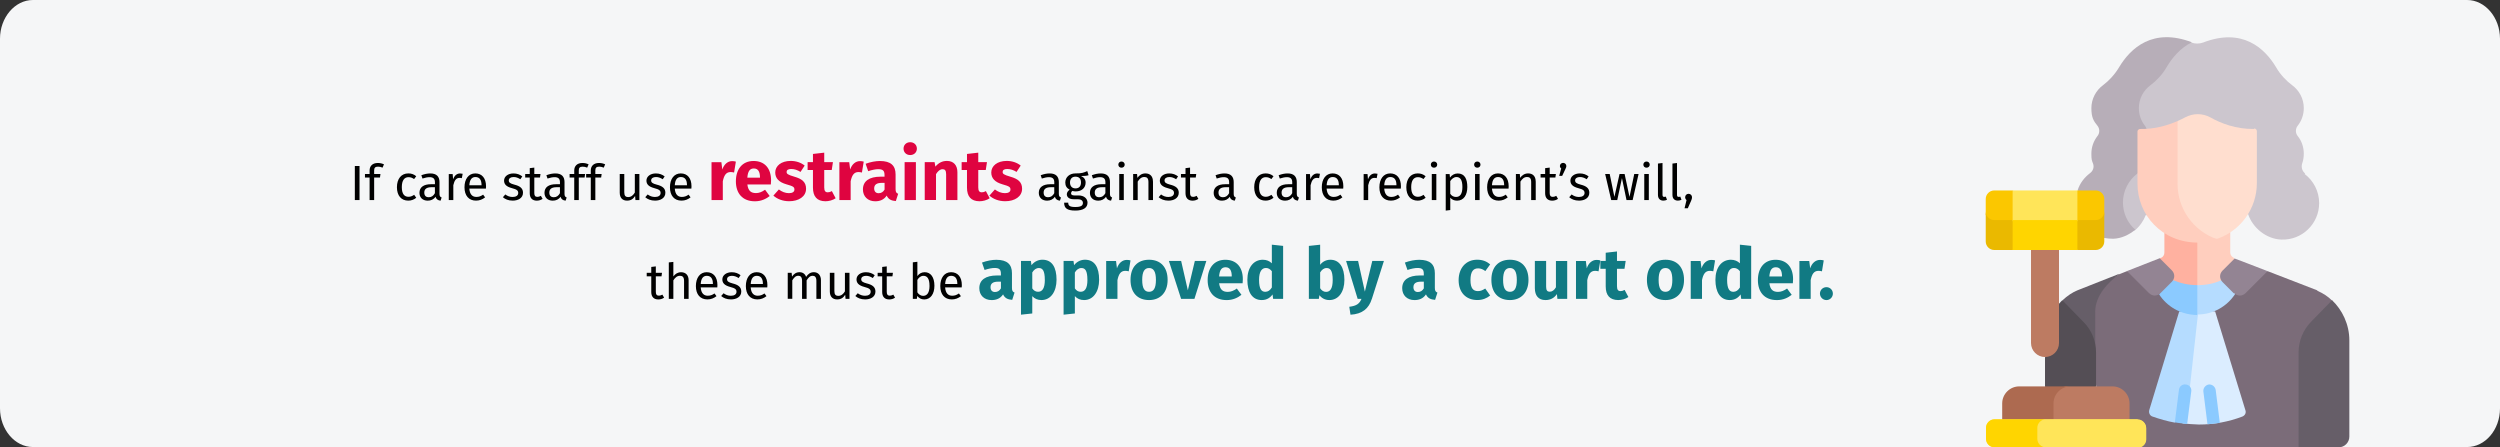 <?xml version="1.0" encoding="UTF-8"?>
<svg xmlns="http://www.w3.org/2000/svg" id="Ebene_1" version="1.1" viewBox="0 0 911 163">
  <rect x="0" y="0" width="911" height="163" fill="#333333" stroke="none"/>
  <defs>
    <style>
      .st0 {
        fill: #dbedff;
      }

      .st1 {
        fill: #ffe559;
      }

      .st2 {
        fill: #ffb1a0;
      }

      .st3 {
        fill: #665e68;
      }

      .st4 {
        fill: #df0440;
      }

      .st5 {
        fill: #7b6c79;
      }

      .st6 {
        fill: #ffcebe;
      }

      .st7 {
        fill: #117a83;
      }

      .st8 {
        fill: #ffdecf;
      }

      .st9 {
        fill: #bd7b62;
      }

      .st10 {
        fill: #8bcaff;
      }

      .st11 {
        fill: #938493;
      }

      .st12 {
        fill: #eab900;
      }

      .st13 {
        fill: #fbc700;
      }

      .st14 {
        fill: #b7aeb8;
      }

      .st15 {
        fill: #ccc6ce;
      }

      .st16 {
        fill: #ad6a50;
      }

      .st17 {
        fill: #ffd500;
      }

      .st18 {
        fill: #b5dcff;
      }

      .st19 {
        fill: #f5f6f7;
      }

      .st20 {
        fill: #544e55;
      }
    </style>
  </defs>
  <g id="Ebene_3">
    <path id="Path-Copy" class="st19" d="M911,14.1v134.7c0,7.8-5.4,14.1-12,14.1H12c-6.6,0-12-6.4-12-14.1h0V14.1C0,6.4,5.4,0,12,0h887c6.6,0,12,6.4,12,14.1Z"></path>
  </g>
  <g id="Text">
    <g>
      <path class="st15" d="M840,63.2c-1.1-.8-1.5-2.3-1.1-3.6.4-1.1.6-2.3.6-3.6,0-2.4-.8-4.7-2.2-6.4-.9-1.1-.9-2.7,0-3.8,1.4-1.8,2.2-4,2.2-6.4,0-3.5-1.7-6.5-4.3-8.4-2-1.5-4.2-3.7-5.8-6.5-4.2-7-12.3-14.5-26.6-9-1.4.5-2.9.5-4.3,0h-2l-8.6,6.9-5.8,7.6-5.3,6.4,4.5,13.3v11.3l-8,5.4-1.6,9.1,1.4,5.9,4.8,2.6c1.8-1.5,3.2-3.5,4-5.6l37.3-.4c1.7,5.1,6.7,9.1,12.1,9.3,7.6.3,13.8-5.8,13.8-13.3,0-4.3-2.1-8.2-5.3-10.6h0l.2-.2Z"></path>
      <path class="st5" d="M844.4,105.8c-.8-.3-10-3.9-18.1-7l-3.9,1.3-12.8,8.4h-18.5l-12.1-9.7h-3.9l-2.8,1.1-3.6,2-5.1,7.2-.5,2.5v20.5h-.4l1.2,8.9,14.1,22.2h59.7l2-3v-35.6l10.2-11.6v-3.4c-1.6-1.6-3.5-2.8-5.4-3.6h0l-.1-.2Z"></path>
      <path class="st3" d="M772.2,99.8l-15.2,6c-1.7.7-3.6,1.9-5.4,3.6v2.7l10,12.1.8,6.3c.7-.2,1.1-.3,1.1-.3v-16.7c0-5.8,4.8-10.7,8.7-13.6v-.1Z"></path>
      <path class="st14" d="M773.6,73.8c0-4.3,2.1-8.2,5.3-10.6,1.1-.8,1.5-2.3,1.1-3.6-.4-1.1-.6-2.3-.6-3.6,0-2.4.8-4.7,2.2-6.4.9-1.1.9-2.7,0-3.8-1.4-1.8-2.2-4-2.2-6.4,0-3.5,1.7-6.5,4.3-8.4,2-1.5,4.2-3.7,5.8-6.5,2-3.4,5-7,9.2-9.1-14.2-5.4-22.3,2.1-26.5,9.1-1.6,2.7-3.8,5-5.8,6.5-2.6,1.9-4.3,5-4.3,8.4s.8,4.7,2.2,6.4c.9,1.1.9,2.7,0,3.8-1.4,1.8-2.2,4-2.2,6.4s.2,2.5.6,3.6c.5,1.3,0,2.7-1.1,3.5-2.1,1.6-3.7,3.7-4.5,6.2l1.2,1.3h6.5v13.9l1.9,2.2c1.1.2,2.2.3,3.4.3,2.9-.1,5.7-1.4,8-3.3-2.8-2.4-4.5-6-4.5-10h0v.1Z"></path>
      <path class="st6" d="M814.1,94c-.8-.3-1.4-1.1-1.4-2v-8.9c-3.4,2.2-7.4,3.5-11.7,3.5s-.8,0-1.2,0v17.5h8.8l5.4-6.4.3-3.5c-.1,0-.2,0-.3-.1h0l.1-.1Z"></path>
      <path class="st2" d="M800.7,86.6c-4.6,0-8.7-1.4-12-3.5v8.9c0,.9-.4,1.4-.9,1.8l-.8.3v2l4.9,8.1h8.8v-17.6Z"></path>
      <path class="st20" d="M759.2,117.3l-7.7-7.9c-.4.4-.8.8-1.2,1.3l-1,1v14.2l-4.1,4.3v10.7l1.9,1.5h13.4l3.3-1.5v-12.4c0-4.2-1.6-8.2-4.5-11.1h0l-.1-.1Z"></path>
      <path class="st3" d="M852.2,163c2.2,0,3.9-1.8,3.9-3.9v-35.1c0-5.8-2.6-11.1-6.3-14.6l-7.7,7.9c-2.9,3-4.5,7-4.5,11.1v34.6h14.7-.1Z"></path>
      <path class="st9" d="M750.3,125v-37.2h-10.2v37.2c0,2.8,2.3,5.1,5.1,5.1s5.1-2.3,5.1-5.1h0Z"></path>
      <path class="st9" d="M769.8,140.8h-17l-1.3.3-2.4,1.9-1.2,3.1v8.3h28.1v-7.4c0-3.4-2.8-6.2-6.2-6.2h0Z"></path>
      <path class="st16" d="M754.5,140.8h-18.7c-3.4,0-6.2,2.8-6.2,6.2v7.4h18.7v-7.4c0-3.4,2.8-6.2,6.2-6.2Z"></path>
      <path class="st0" d="M818.2,149.4l-11-35.9-6.7-.7-5.2,41.5c1.9.2,3.9.3,6,.4,5.5,0,10.8-1,15.8-2.9,1-.4,1.5-1.4,1.1-2.4h0Z"></path>
      <path class="st18" d="M794.1,113.5l-10.9,35.9c-.3,1,.2,2.1,1.2,2.4,2.6.9,5.3,1.7,8.1,2.2l4.5-3.9,3.9-35.3-1.3-2-5.4.7h-.1Z"></path>
      <path class="st10" d="M807.4,142.1c-.2-1.2-1.3-2.1-2.5-2-1.2.2-2.1,1.3-2,2.5l1.5,12c1.5-.1,3-.3,4.5-.5l-1.5-12Z"></path>
      <path class="st10" d="M792.5,153.9c1.5.3,3,.4,4.5.6l1.5-11.9c.2-1.2-.7-2.4-2-2.5-1.2-.2-2.4.7-2.5,2l-1.5,11.9v-.1Z"></path>
      <path class="st18" d="M813.1,104.1l-3.6-2c-2.6,1.2-5.5,1.8-8.6,1.8h-.3l-.4.5v9.9l.4.3h.2c5.7,0,10.8-3,13.7-7.5l-1.5-3.1.1.1Z"></path>
      <path class="st10" d="M800.7,103.9c-3.2,0-6.2-.7-8.8-1.8l-3.3,1.5-1.8,3.7c2.8,4.3,7.7,7.4,13.9,7.5v-10.9Z"></path>
      <path class="st11" d="M775,98.7l8.1,8.1c1.2,1.2,3,1.2,4.2,0l4.1-4.1c1.2-1.2,1.2-3,0-4.2l-4.4-4.4-12,4.7v-.1Z"></path>
      <path class="st11" d="M814.1,106.8c1.2,1.2,3,1.2,4.2,0l8-8c-5.6-2.2-10.7-4.1-12-4.6l-4.4,4.4c-1.2,1.2-1.2,3,0,4.2l4.1,4.1.1-.1Z"></path>
      <path class="st1" d="M778.9,152.8h-52.1c-1.7,0-3.1,1.4-3.1,3.1v4c0,1.7,1.4,3.1,3.1,3.1h52.1c1.7,0,3.1-1.4,3.1-3.1v-4c0-1.7-1.4-3.1-3.1-3.1Z"></path>
      <path class="st13" d="M724.3,79.7l1.4.9h9.5v-9.8l-1.8-1.4h-6.7c-1.7,0-3.1,1.4-3.1,3.1v5.8l.7,1.5v-.1Z"></path>
      <path class="st12" d="M726.7,80.2c-1.7,0-3.1-1.4-3.1-3.1v10.9c0,1.7,1.4,3.1,3.1,3.1h6.7l1.8-.8v-10.9l-1.8.8h-6.7Z"></path>
      <path class="st13" d="M756.5,80.6h8.3l1.4-1,.6-1.2v-5.9c0-1.7-1.4-3.1-3.1-3.1h-6.7l-.6.5v10.7h.1Z"></path>
      <path class="st12" d="M763.7,80.2h-6.7l-.6-.8v10.9l.6.8h6.7c1.7,0,3.1-1.4,3.1-3.1v-10.9c0,1.7-1.4,3.1-3.1,3.1h0Z"></path>
      <path class="st1" d="M733.4,69.4h23.6v11.2h-23.6v-11.2Z"></path>
      <path class="st17" d="M733.4,80.2h23.6v10.9h-23.6v-10.9Z"></path>
      <path class="st8" d="M821.4,47c-6.6.1-12.2-2.1-15.9-4.2-2.9-1.6-6.4-1.6-9.3,0-.8.4-1.7.9-2.7,1.3l-.8,1.6v28.4l5.2,8.3,7.8,4.3,1.1.3h1.2c8.4-2.9,14.4-10.9,14.4-20.3v-18.9h0c0-.5-.4-1-1-1h0v.2Z"></path>
      <path class="st6" d="M793.5,67v-22.9c-3.6,1.6-8.3,3-13.6,2.9-.5,0-1,.4-1,.9h0v19.1c0,11.2,8.8,21.4,22,21.4,2.5,0,4.8-.4,7.1-1.2-8.9-3-14.5-11.3-14.5-20.2h0Z"></path>
      <path class="st1" d="M778.9,152.8h-34.3l-.7.2-1.2,1.2-.5,1.2v5.4l.9,1.6,1.1.6.8.2h34c1.7,0,3.1-1.4,3.1-3.1v-4c0-1.7-1.4-3.1-3.1-3.1h0l-.1-.2Z"></path>
      <path class="st17" d="M742.4,159.9v-4c0-1.7,1.4-3.1,3.1-3.1h-18.7c-1.7,0-3.1,1.4-3.1,3.1v4c0,1.7,1.4,3.1,3.1,3.1h18.7c-1.7,0-3.1-1.4-3.1-3.1Z"></path>
    </g>
  </g>
  <g>
    <path d="M131.01,72.9h-1.71v-12.41h1.71v12.41Z"></path>
    <path d="M136.34,62.1v1.31h2.3l-.18,1.28h-2.12v8.21h-1.66v-8.21h-1.69v-1.28h1.69v-1.3c0-1.58,1.04-2.72,2.97-2.72.9,0,1.51.16,2.27.49l-.52,1.21c-.61-.27-1.17-.36-1.66-.36-1.04,0-1.4.45-1.4,1.37Z"></path>
    <path d="M151.68,64.22l-.79,1.04c-.65-.47-1.24-.7-2.04-.7-1.49,0-2.43,1.17-2.43,3.64s.94,3.51,2.43,3.51c.79,0,1.35-.25,2.07-.72l.76,1.08c-.85.68-1.8,1.04-2.9,1.04-2.56,0-4.14-1.82-4.14-4.88s1.57-5.04,4.14-5.04c1.12,0,2.02.29,2.9,1.03Z"></path>
    <path d="M160.93,71.97l-.38,1.15c-.95-.11-1.57-.49-1.85-1.42-.67.99-1.67,1.42-2.83,1.42-1.89,0-3.02-1.17-3.02-2.86,0-2.03,1.53-3.13,4.18-3.13h1.46v-.7c0-1.37-.67-1.87-1.98-1.87-.7,0-1.58.18-2.56.5l-.41-1.21c1.17-.43,2.21-.65,3.28-.65,2.29,0,3.33,1.17,3.33,3.15v4.34c0,.83.31,1.1.79,1.28ZM158.48,70.4v-2.18h-1.24c-1.75,0-2.63.65-2.63,1.94,0,1.12.56,1.71,1.64,1.71.97,0,1.69-.49,2.23-1.48Z"></path>
    <path d="M168.6,63.31l-.31,1.62c-.29-.07-.49-.11-.83-.11-1.19,0-1.87.85-2.27,2.67v5.42h-1.66v-9.49h1.42l.16,1.93c.5-1.42,1.39-2.14,2.54-2.14.31,0,.65.04.94.11Z"></path>
    <path d="M177.07,68.72h-6.05c.16,2.2,1.19,3.04,2.56,3.04.94,0,1.64-.25,2.47-.83l.72.99c-.94.74-2,1.19-3.31,1.19-2.65,0-4.2-1.85-4.2-4.86s1.49-5.06,3.94-5.06,3.91,1.78,3.91,4.68c0,.32-.02.63-.04.85ZM175.47,67.39c0-1.85-.74-2.88-2.23-2.88-1.26,0-2.09.88-2.21,2.99h4.45v-.11Z"></path>
    <path d="M190.32,64.28l-.7,1.04c-.85-.54-1.58-.81-2.47-.81-1.08,0-1.75.49-1.75,1.24s.5,1.13,2.03,1.53c2,.5,3.15,1.3,3.15,2.95,0,1.98-1.82,2.88-3.75,2.88-1.6,0-2.75-.52-3.58-1.24l.88-1.01c.76.58,1.64.92,2.67.92,1.24,0,2.04-.54,2.04-1.44s-.47-1.3-2.3-1.78c-2.05-.54-2.86-1.42-2.86-2.75,0-1.51,1.46-2.61,3.42-2.61,1.33,0,2.32.4,3.22,1.08Z"></path>
    <path d="M197.72,72.47c-.63.43-1.31.65-2.12.65-1.6,0-2.56-.94-2.56-2.7v-5.73h-1.66v-1.28h1.66v-2.14l1.66-.2v2.34h2.25l-.18,1.28h-2.07v5.65c0,.95.31,1.4,1.13,1.4.41,0,.79-.13,1.26-.38l.63,1.1Z"></path>
    <path d="M206.49,71.97l-.38,1.15c-.95-.11-1.57-.49-1.85-1.42-.67.99-1.67,1.42-2.83,1.42-1.89,0-3.02-1.17-3.02-2.86,0-2.03,1.53-3.13,4.18-3.13h1.46v-.7c0-1.37-.67-1.87-1.98-1.87-.7,0-1.58.18-2.56.5l-.41-1.21c1.17-.43,2.21-.65,3.28-.65,2.29,0,3.33,1.17,3.33,3.15v4.34c0,.83.31,1.1.79,1.28ZM204.04,70.4v-2.18h-1.24c-1.75,0-2.63.65-2.63,1.94,0,1.12.56,1.71,1.64,1.71.97,0,1.69-.49,2.23-1.48Z"></path>
    <path d="M210.91,62.1v1.31h2.3l-.18,1.28h-2.12v8.21h-1.66v-8.21h-1.69v-1.28h1.69v-1.3c0-1.58,1.04-2.72,2.97-2.72.9,0,1.51.16,2.27.49l-.52,1.21c-.61-.27-1.17-.36-1.66-.36-1.04,0-1.4.45-1.4,1.37Z"></path>
    <path d="M216.94,62.1v1.31h2.3l-.18,1.28h-2.12v8.21h-1.66v-8.21h-1.69v-1.28h1.69v-1.3c0-1.58,1.04-2.72,2.97-2.72.9,0,1.51.16,2.27.49l-.52,1.21c-.61-.27-1.17-.36-1.66-.36-1.04,0-1.4.45-1.4,1.37Z"></path>
    <path d="M232.98,72.9h-1.42l-.13-1.48c-.72,1.15-1.6,1.69-2.95,1.69-1.66,0-2.65-1.04-2.65-2.9v-6.81h1.66v6.63c0,1.3.43,1.78,1.46,1.78s1.8-.68,2.38-1.64v-6.77h1.66v9.49Z"></path>
    <path d="M242.2,64.28l-.7,1.04c-.85-.54-1.58-.81-2.47-.81-1.08,0-1.75.49-1.75,1.24s.5,1.13,2.03,1.53c2,.5,3.15,1.3,3.15,2.95,0,1.98-1.82,2.88-3.75,2.88-1.6,0-2.75-.52-3.58-1.24l.88-1.01c.76.58,1.64.92,2.67.92,1.24,0,2.04-.54,2.04-1.44s-.47-1.3-2.3-1.78c-2.05-.54-2.86-1.42-2.86-2.75,0-1.51,1.46-2.61,3.42-2.61,1.33,0,2.32.4,3.22,1.08Z"></path>
    <path d="M251.94,68.72h-6.05c.16,2.2,1.19,3.04,2.56,3.04.94,0,1.64-.25,2.47-.83l.72.99c-.94.74-2,1.19-3.31,1.19-2.65,0-4.2-1.85-4.2-4.86s1.49-5.06,3.94-5.06,3.91,1.78,3.91,4.68c0,.32-.02.63-.04.85ZM250.33,67.39c0-1.85-.74-2.88-2.23-2.88-1.26,0-2.09.88-2.21,2.99h4.45v-.11Z"></path>
    <path class="st4" d="M268.15,58.89l-.65,3.98c-.44-.1-.78-.18-1.25-.18-1.72,0-2.42,1.27-2.86,3.38v6.84h-4.11v-13.81h3.59l.34,2.68c.62-1.92,1.98-3.07,3.56-3.07.52,0,.94.05,1.38.18Z"></path>
    <path class="st4" d="M280.89,67.21h-8.55c.29,2.47,1.46,3.15,3.15,3.15,1.12,0,2.11-.39,3.3-1.22l1.69,2.29c-1.38,1.09-3.15,1.92-5.38,1.92-4.6,0-6.94-2.96-6.94-7.28s2.26-7.41,6.45-7.41c3.95,0,6.37,2.6,6.37,7.07,0,.44-.03,1.07-.08,1.48ZM276.94,64.56c-.03-1.87-.6-3.17-2.24-3.17-1.38,0-2.18.88-2.37,3.35h4.6v-.18Z"></path>
    <path class="st4" d="M293.22,60.34l-1.51,2.31c-1.07-.68-2.21-1.07-3.41-1.07-1.12,0-1.66.42-1.66,1.04,0,.73.36,1.04,2.83,1.77,2.73.78,4.26,1.92,4.26,4.39,0,2.86-2.7,4.55-6.14,4.55-2.39,0-4.42-.83-5.77-2.05l2-2.24c1.04.81,2.31,1.35,3.67,1.35,1.25,0,2-.47,2-1.3,0-.94-.42-1.22-2.91-1.92-2.73-.78-4.08-2.18-4.08-4.32,0-2.37,2.16-4.21,5.64-4.21,2,0,3.8.65,5.07,1.69Z"></path>
    <path class="st4" d="M304.5,72.25c-1.04.73-2.5,1.09-3.74,1.09-3.04-.03-4.52-1.74-4.52-4.99v-6.4h-1.95v-2.86h1.95v-2.99l4.11-.47v3.46h3.17l-.44,2.86h-2.73v6.34c0,1.33.44,1.79,1.3,1.79.47,0,.94-.13,1.48-.44l1.38,2.6Z"></path>
    <path class="st4" d="M314.74,58.89l-.65,3.98c-.44-.1-.78-.18-1.25-.18-1.72,0-2.42,1.27-2.86,3.38v6.84h-4.11v-13.81h3.59l.34,2.68c.62-1.92,1.98-3.07,3.56-3.07.52,0,.94.05,1.38.18Z"></path>
    <path class="st4" d="M327.3,70.59l-.86,2.68c-1.64-.13-2.7-.62-3.33-2-.99,1.53-2.52,2.08-4.16,2.08-2.76,0-4.5-1.79-4.5-4.32,0-3.02,2.29-4.65,6.47-4.65h1.4v-.6c0-1.64-.65-2.13-2.34-2.13-.88,0-2.24.26-3.61.73l-.94-2.7c1.74-.65,3.64-1.01,5.2-1.01,4,0,5.72,1.69,5.72,4.89v5.36c0,1.07.29,1.46.94,1.69ZM322.34,69.08v-2.44h-1.01c-1.87,0-2.78.65-2.78,2.03,0,1.09.6,1.74,1.61,1.74s1.69-.49,2.18-1.33Z"></path>
    <path class="st4" d="M334.11,54.16c0,1.33-1.01,2.34-2.44,2.34s-2.42-1.01-2.42-2.34.99-2.34,2.42-2.34,2.44,1.01,2.44,2.34ZM333.75,72.9h-4.11v-13.81h4.11v13.81Z"></path>
    <path class="st4" d="M348.88,62.81v10.09h-4.11v-9.39c0-1.46-.49-1.85-1.3-1.85-.91,0-1.66.65-2.39,1.79v9.44h-4.11v-13.81h3.59l.29,1.64c1.17-1.38,2.5-2.08,4.21-2.08,2.39,0,3.82,1.53,3.82,4.16Z"></path>
    <path class="st4" d="M360.63,72.25c-1.04.73-2.5,1.09-3.74,1.09-3.04-.03-4.52-1.74-4.52-4.99v-6.4h-1.95v-2.86h1.95v-2.99l4.11-.47v3.46h3.17l-.44,2.86h-2.73v6.34c0,1.33.44,1.79,1.3,1.79.47,0,.94-.13,1.48-.44l1.38,2.6Z"></path>
    <path class="st4" d="M371.94,60.34l-1.51,2.31c-1.07-.68-2.21-1.07-3.41-1.07-1.12,0-1.66.42-1.66,1.04,0,.73.36,1.04,2.83,1.77,2.73.78,4.26,1.92,4.26,4.39,0,2.86-2.7,4.55-6.14,4.55-2.39,0-4.42-.83-5.77-2.05l2-2.24c1.04.81,2.31,1.35,3.67,1.35,1.25,0,2-.47,2-1.3,0-.94-.42-1.22-2.91-1.92-2.73-.78-4.08-2.18-4.08-4.32,0-2.37,2.16-4.21,5.64-4.21,2,0,3.8.65,5.07,1.69Z"></path>
    <path d="M386.62,71.97l-.38,1.15c-.95-.11-1.57-.49-1.85-1.42-.67.99-1.67,1.42-2.83,1.42-1.89,0-3.02-1.17-3.02-2.86,0-2.03,1.53-3.13,4.18-3.13h1.46v-.7c0-1.37-.67-1.87-1.98-1.87-.7,0-1.58.18-2.56.5l-.41-1.21c1.17-.43,2.21-.65,3.28-.65,2.29,0,3.33,1.17,3.33,3.15v4.34c0,.83.31,1.1.79,1.28ZM384.17,70.4v-2.18h-1.24c-1.75,0-2.63.65-2.63,1.94,0,1.12.56,1.71,1.64,1.71.97,0,1.69-.49,2.23-1.48Z"></path>
    <path d="M396.7,63.85c-.79.25-1.69.29-2.77.29,1.12.5,1.67,1.3,1.67,2.39,0,1.87-1.35,3.22-3.62,3.22-.43,0-.81-.05-1.21-.18-.27.2-.47.54-.47.88,0,.43.27.77,1.24.77h1.51c1.94,0,3.24,1.12,3.24,2.63,0,1.84-1.51,2.88-4.45,2.88-3.1,0-4.07-.95-4.07-2.88h1.49c0,1.08.49,1.58,2.58,1.58s2.77-.52,2.77-1.48c0-.9-.72-1.35-1.91-1.35h-1.5c-1.69,0-2.45-.85-2.45-1.8,0-.61.36-1.22,1.04-1.67-1.1-.58-1.6-1.4-1.6-2.63,0-1.94,1.57-3.31,3.66-3.31,2.36.05,3.22-.34,4.34-.85l.49,1.5ZM389.91,66.51c0,1.26.7,2.14,2,2.14s2-.79,2-2.16-.68-2.11-2.04-2.11c-1.28,0-1.96.88-1.96,2.12Z"></path>
    <path d="M405.25,71.97l-.38,1.15c-.95-.11-1.57-.49-1.85-1.42-.67.99-1.67,1.42-2.83,1.42-1.89,0-3.02-1.17-3.02-2.86,0-2.03,1.53-3.13,4.18-3.13h1.46v-.7c0-1.37-.67-1.87-1.98-1.87-.7,0-1.58.18-2.56.5l-.41-1.21c1.17-.43,2.21-.65,3.28-.65,2.29,0,3.33,1.17,3.33,3.15v4.34c0,.83.31,1.1.79,1.28ZM402.8,70.4v-2.18h-1.24c-1.75,0-2.63.65-2.63,1.94,0,1.12.56,1.71,1.64,1.71.97,0,1.69-.49,2.23-1.48Z"></path>
    <path d="M409.84,59.99c0,.63-.47,1.12-1.17,1.12s-1.15-.49-1.15-1.12.47-1.13,1.15-1.13,1.17.49,1.17,1.13ZM409.51,72.9h-1.66v-9.49h1.66v9.49Z"></path>
    <path d="M420.15,66.1v6.81h-1.66v-6.57c0-1.42-.58-1.84-1.5-1.84-1.06,0-1.78.67-2.41,1.67v6.73h-1.66v-9.49h1.42l.14,1.4c.65-.97,1.66-1.62,2.9-1.62,1.75,0,2.75,1.1,2.75,2.9Z"></path>
    <path d="M429.28,64.28l-.7,1.04c-.85-.54-1.58-.81-2.47-.81-1.08,0-1.75.49-1.75,1.24s.5,1.13,2.03,1.53c2,.5,3.15,1.3,3.15,2.95,0,1.98-1.82,2.88-3.75,2.88-1.6,0-2.75-.52-3.58-1.24l.88-1.01c.76.58,1.64.92,2.67.92,1.24,0,2.04-.54,2.04-1.44s-.47-1.3-2.3-1.78c-2.05-.54-2.86-1.42-2.86-2.75,0-1.51,1.46-2.61,3.42-2.61,1.33,0,2.32.4,3.22,1.08Z"></path>
    <path d="M436.68,72.47c-.63.43-1.31.65-2.12.65-1.6,0-2.56-.94-2.56-2.7v-5.73h-1.66v-1.28h1.66v-2.14l1.66-.2v2.34h2.25l-.18,1.28h-2.07v5.65c0,.95.31,1.4,1.13,1.4.41,0,.79-.13,1.26-.38l.63,1.1Z"></path>
    <path d="M450.34,71.97l-.38,1.15c-.95-.11-1.57-.49-1.85-1.42-.67.99-1.67,1.42-2.83,1.42-1.89,0-3.02-1.17-3.02-2.86,0-2.03,1.53-3.13,4.18-3.13h1.46v-.7c0-1.37-.67-1.87-1.98-1.87-.7,0-1.58.18-2.56.5l-.41-1.21c1.17-.43,2.21-.65,3.28-.65,2.29,0,3.33,1.17,3.33,3.15v4.34c0,.83.31,1.1.79,1.28ZM447.89,70.4v-2.18h-1.24c-1.75,0-2.63.65-2.63,1.94,0,1.12.56,1.71,1.64,1.71.97,0,1.69-.49,2.23-1.48Z"></path>
    <path d="M464.07,64.22l-.79,1.04c-.65-.47-1.24-.7-2.04-.7-1.49,0-2.43,1.17-2.43,3.64s.94,3.51,2.43,3.51c.79,0,1.35-.25,2.07-.72l.76,1.08c-.85.68-1.8,1.04-2.9,1.04-2.56,0-4.14-1.82-4.14-4.88s1.57-5.04,4.14-5.04c1.12,0,2.02.29,2.9,1.03Z"></path>
    <path d="M473.33,71.97l-.38,1.15c-.95-.11-1.57-.49-1.85-1.42-.67.99-1.67,1.42-2.83,1.42-1.89,0-3.02-1.17-3.02-2.86,0-2.03,1.53-3.13,4.18-3.13h1.46v-.7c0-1.37-.67-1.87-1.98-1.87-.7,0-1.58.18-2.56.5l-.41-1.21c1.17-.43,2.21-.65,3.28-.65,2.29,0,3.33,1.17,3.33,3.15v4.34c0,.83.31,1.1.79,1.28ZM470.88,70.4v-2.18h-1.24c-1.75,0-2.63.65-2.63,1.94,0,1.12.56,1.71,1.64,1.71.97,0,1.69-.49,2.23-1.48Z"></path>
    <path d="M480.99,63.31l-.31,1.62c-.29-.07-.49-.11-.83-.11-1.19,0-1.87.85-2.27,2.67v5.42h-1.66v-9.49h1.42l.16,1.93c.5-1.42,1.39-2.14,2.54-2.14.31,0,.65.04.94.11Z"></path>
    <path d="M489.47,68.72h-6.05c.16,2.2,1.19,3.04,2.56,3.04.94,0,1.64-.25,2.47-.83l.72.99c-.94.74-2,1.19-3.31,1.19-2.65,0-4.2-1.85-4.2-4.86s1.49-5.06,3.94-5.06,3.91,1.78,3.91,4.68c0,.32-.02.63-.04.85ZM487.87,67.39c0-1.85-.74-2.88-2.23-2.88-1.26,0-2.09.88-2.21,2.99h4.45v-.11Z"></path>
    <path d="M501.98,63.31l-.31,1.62c-.29-.07-.49-.11-.83-.11-1.19,0-1.87.85-2.27,2.67v5.42h-1.66v-9.49h1.42l.16,1.93c.5-1.42,1.39-2.14,2.54-2.14.31,0,.65.04.94.11Z"></path>
    <path d="M510.46,68.72h-6.05c.16,2.2,1.19,3.04,2.56,3.04.94,0,1.64-.25,2.47-.83l.72.99c-.94.74-2,1.19-3.31,1.19-2.65,0-4.2-1.85-4.2-4.86s1.49-5.06,3.94-5.06,3.91,1.78,3.91,4.68c0,.32-.02.63-.04.85ZM508.86,67.39c0-1.85-.74-2.88-2.23-2.88-1.26,0-2.09.88-2.21,2.99h4.45v-.11Z"></path>
    <path d="M519.5,64.22l-.79,1.04c-.65-.47-1.24-.7-2.04-.7-1.49,0-2.43,1.17-2.43,3.64s.94,3.51,2.43,3.51c.79,0,1.35-.25,2.07-.72l.76,1.08c-.85.68-1.8,1.04-2.9,1.04-2.56,0-4.14-1.82-4.14-4.88s1.57-5.04,4.14-5.04c1.12,0,2.02.29,2.9,1.03Z"></path>
    <path d="M523.72,59.99c0,.63-.47,1.12-1.17,1.12s-1.15-.49-1.15-1.12.47-1.13,1.15-1.13,1.17.49,1.17,1.13ZM523.4,72.9h-1.66v-9.49h1.66v9.49Z"></path>
    <path d="M534.69,68.15c0,2.88-1.28,4.97-3.73,4.97-1.03,0-1.87-.34-2.48-1.08v4.5l-1.66.2v-13.32h1.42l.13,1.28c.7-.97,1.73-1.49,2.81-1.49,2.52,0,3.51,1.96,3.51,4.95ZM532.9,68.15c0-2.47-.72-3.64-2.14-3.64-1.01,0-1.78.72-2.29,1.48v4.63c.49.74,1.22,1.15,2.09,1.15,1.51,0,2.34-1.13,2.34-3.62Z"></path>
    <path d="M539.49,59.99c0,.63-.47,1.12-1.17,1.12s-1.15-.49-1.15-1.12.47-1.13,1.15-1.13,1.17.49,1.17,1.13ZM539.17,72.9h-1.66v-9.49h1.66v9.49Z"></path>
    <path d="M549.72,68.72h-6.05c.16,2.2,1.19,3.04,2.56,3.04.94,0,1.64-.25,2.47-.83l.72.99c-.94.74-2,1.19-3.31,1.19-2.65,0-4.2-1.85-4.2-4.86s1.49-5.06,3.94-5.06,3.91,1.78,3.91,4.68c0,.32-.02.63-.04.85ZM548.11,67.39c0-1.85-.74-2.88-2.23-2.88-1.26,0-2.09.88-2.21,2.99h4.45v-.11Z"></path>
    <path d="M559.62,66.1v6.81h-1.66v-6.57c0-1.42-.58-1.84-1.5-1.84-1.06,0-1.78.67-2.41,1.67v6.73h-1.66v-9.49h1.42l.14,1.4c.65-.97,1.66-1.62,2.9-1.62,1.75,0,2.75,1.1,2.75,2.9Z"></path>
    <path d="M567.73,72.47c-.63.43-1.31.65-2.12.65-1.6,0-2.56-.94-2.56-2.7v-5.73h-1.66v-1.28h1.66v-2.14l1.66-.2v2.34h2.25l-.18,1.28h-2.07v5.65c0,.95.31,1.4,1.13,1.4.41,0,.79-.13,1.26-.38l.63,1.1Z"></path>
    <path d="M570.78,60.48c0,.29-.07.54-.31,1.04l-1.21,2.56h-1.08l.72-2.7c-.31-.23-.47-.54-.47-.9,0-.63.54-1.13,1.17-1.13s1.17.5,1.17,1.13Z"></path>
    <path d="M578.89,64.28l-.7,1.04c-.85-.54-1.58-.81-2.47-.81-1.08,0-1.75.49-1.75,1.24s.5,1.13,2.03,1.53c2,.5,3.15,1.3,3.15,2.95,0,1.98-1.82,2.88-3.75,2.88-1.6,0-2.75-.52-3.58-1.24l.88-1.01c.76.58,1.64.92,2.67.92,1.24,0,2.04-.54,2.04-1.44s-.47-1.3-2.3-1.78c-2.05-.54-2.86-1.42-2.86-2.75,0-1.51,1.46-2.61,3.42-2.61,1.33,0,2.32.4,3.22,1.08Z"></path>
    <path d="M594.95,72.9h-2.25l-1.66-7.99-1.71,7.99h-2.2l-2.21-9.49h1.66l1.71,8.34,1.87-8.34h1.85l1.78,8.34,1.73-8.34h1.58l-2.16,9.49Z"></path>
    <path d="M601.16,59.99c0,.63-.47,1.12-1.17,1.12s-1.15-.49-1.15-1.12.47-1.13,1.15-1.13,1.17.49,1.17,1.13ZM600.83,72.9h-1.66v-9.49h1.66v9.49Z"></path>
    <path d="M604.16,71.03v-11.43l1.66-.2v11.59c0,.5.16.76.59.76.23,0,.43-.04.61-.11l.43,1.15c-.36.2-.83.32-1.31.32-1.21,0-1.98-.74-1.98-2.09Z"></path>
    <path d="M609.44,71.03v-11.43l1.66-.2v11.59c0,.5.16.76.59.76.23,0,.43-.04.61-.11l.43,1.15c-.36.2-.83.32-1.31.32-1.21,0-1.98-.74-1.98-2.09Z"></path>
    <path d="M616.57,71.86c0,.4-.09.76-.32,1.28l-1.21,2.75h-1.19l.72-2.99c-.31-.23-.5-.61-.5-1.04,0-.68.54-1.24,1.24-1.24s1.26.56,1.26,1.24Z"></path>
    <path d="M242,108.47c-.63.43-1.31.65-2.12.65-1.6,0-2.56-.94-2.56-2.7v-5.73h-1.66v-1.28h1.66v-2.14l1.66-.2v2.34h2.25l-.18,1.28h-2.07v5.65c0,.95.31,1.4,1.13,1.4.41,0,.79-.13,1.26-.38l.63,1.1Z"></path>
    <path d="M250.93,102.1v6.81h-1.66v-6.57c0-1.42-.61-1.84-1.51-1.84-1.03,0-1.76.67-2.39,1.66v6.75h-1.66v-13.29l1.66-.18v5.29c.68-.94,1.62-1.53,2.81-1.53,1.73,0,2.75,1.12,2.75,2.9Z"></path>
    <path d="M261.39,104.72h-6.05c.16,2.2,1.19,3.04,2.56,3.04.94,0,1.64-.25,2.47-.83l.72.99c-.94.74-2,1.19-3.31,1.19-2.65,0-4.2-1.85-4.2-4.86s1.49-5.06,3.94-5.06,3.91,1.78,3.91,4.68c0,.32-.02.63-.04.85ZM259.78,103.39c0-1.85-.74-2.88-2.23-2.88-1.26,0-2.09.88-2.21,2.99h4.45v-.11Z"></path>
    <path d="M269.86,100.28l-.7,1.04c-.85-.54-1.58-.81-2.47-.81-1.08,0-1.75.49-1.75,1.24s.5,1.13,2.03,1.53c2,.5,3.15,1.3,3.15,2.95,0,1.98-1.82,2.88-3.75,2.88-1.6,0-2.75-.52-3.58-1.24l.88-1.01c.76.58,1.64.92,2.67.92,1.24,0,2.04-.54,2.04-1.44s-.47-1.3-2.3-1.78c-2.05-.54-2.86-1.42-2.86-2.75,0-1.51,1.46-2.61,3.42-2.61,1.33,0,2.32.4,3.22,1.08Z"></path>
    <path d="M279.6,104.72h-6.05c.16,2.2,1.19,3.04,2.56,3.04.94,0,1.64-.25,2.47-.83l.72.99c-.94.74-2,1.19-3.31,1.19-2.65,0-4.2-1.85-4.2-4.86s1.49-5.06,3.94-5.06,3.91,1.78,3.91,4.68c0,.32-.02.63-.04.85ZM278,103.39c0-1.85-.74-2.88-2.23-2.88-1.26,0-2.09.88-2.21,2.99h4.45v-.11Z"></path>
    <path d="M299.15,102.1v6.81h-1.66v-6.57c0-1.42-.61-1.84-1.33-1.84-1.03,0-1.58.67-2.23,1.67v6.73h-1.66v-6.57c0-1.42-.61-1.84-1.33-1.84-1.03,0-1.6.67-2.23,1.67v6.73h-1.66v-9.49h1.42l.14,1.39c.63-.95,1.49-1.6,2.74-1.6,1.17,0,2.04.63,2.39,1.71.68-1.03,1.55-1.71,2.83-1.71,1.55,0,2.58,1.12,2.58,2.9Z"></path>
    <path d="M309.54,108.9h-1.42l-.13-1.48c-.72,1.15-1.6,1.69-2.95,1.69-1.66,0-2.65-1.04-2.65-2.9v-6.81h1.66v6.63c0,1.3.43,1.78,1.46,1.78s1.8-.68,2.38-1.64v-6.77h1.66v9.49Z"></path>
    <path d="M318.75,100.28l-.7,1.04c-.85-.54-1.58-.81-2.47-.81-1.08,0-1.75.49-1.75,1.24s.5,1.13,2.03,1.53c2,.5,3.15,1.3,3.15,2.95,0,1.98-1.82,2.88-3.75,2.88-1.6,0-2.75-.52-3.58-1.24l.88-1.01c.76.58,1.64.92,2.67.92,1.24,0,2.04-.54,2.04-1.44s-.47-1.3-2.3-1.78c-2.05-.54-2.86-1.42-2.86-2.75,0-1.51,1.46-2.61,3.42-2.61,1.33,0,2.32.4,3.22,1.08Z"></path>
    <path d="M326.15,108.47c-.63.43-1.31.65-2.12.65-1.6,0-2.56-.94-2.56-2.7v-5.73h-1.66v-1.28h1.66v-2.14l1.66-.2v2.34h2.25l-.18,1.28h-2.07v5.65c0,.95.31,1.4,1.13,1.4.41,0,.79-.13,1.26-.38l.63,1.1Z"></path>
    <path d="M340.5,104.15c0,2.97-1.42,4.97-3.73,4.97-1.04,0-1.87-.47-2.52-1.26l-.16,1.04h-1.46v-13.31l1.66-.2v5.2c.65-.88,1.53-1.4,2.68-1.4,2.14,0,3.53,1.78,3.53,4.95ZM338.71,104.15c0-2.7-.88-3.64-2.21-3.64-1.04,0-1.73.72-2.21,1.48v4.54c.49.76,1.24,1.28,2.09,1.28,1.39,0,2.34-1.06,2.34-3.66Z"></path>
    <path d="M350.45,104.72h-6.05c.16,2.2,1.19,3.04,2.56,3.04.94,0,1.64-.25,2.47-.83l.72.99c-.94.74-2,1.19-3.31,1.19-2.65,0-4.2-1.85-4.2-4.86s1.49-5.06,3.94-5.06,3.91,1.78,3.91,4.68c0,.32-.02.63-.04.85ZM348.85,103.39c0-1.85-.74-2.88-2.23-2.88-1.26,0-2.09.88-2.21,2.99h4.45v-.11Z"></path>
    <path class="st7" d="M369.71,106.59l-.86,2.68c-1.64-.13-2.7-.62-3.33-2-.99,1.53-2.52,2.08-4.16,2.08-2.76,0-4.5-1.79-4.5-4.32,0-3.02,2.29-4.65,6.47-4.65h1.4v-.6c0-1.64-.65-2.13-2.34-2.13-.88,0-2.24.26-3.61.73l-.94-2.7c1.74-.65,3.64-1.01,5.2-1.01,4,0,5.72,1.69,5.72,4.89v5.36c0,1.07.29,1.46.94,1.69ZM364.74,105.08v-2.44h-1.01c-1.87,0-2.78.65-2.78,2.03,0,1.09.6,1.74,1.61,1.74s1.69-.49,2.18-1.33Z"></path>
    <path class="st7" d="M385,101.96c0,4.26-2.08,7.38-5.49,7.38-1.35,0-2.5-.47-3.35-1.43v6.32l-4.11.44v-19.58h3.61l.21,1.53c1.14-1.43,2.63-1.98,3.98-1.98,3.56,0,5.15,2.83,5.15,7.31ZM380.73,102.01c0-3.43-.83-4.34-2.18-4.34-.96,0-1.79.6-2.39,1.61v5.82c.57.83,1.25,1.22,2.11,1.22,1.53,0,2.47-1.22,2.47-4.32Z"></path>
    <path class="st7" d="M400.52,101.96c0,4.26-2.08,7.38-5.49,7.38-1.35,0-2.5-.47-3.35-1.43v6.32l-4.11.44v-19.58h3.61l.21,1.53c1.14-1.43,2.63-1.98,3.98-1.98,3.56,0,5.15,2.83,5.15,7.31ZM396.25,102.01c0-3.43-.83-4.34-2.18-4.34-.96,0-1.79.6-2.39,1.61v5.82c.57.83,1.25,1.22,2.11,1.22,1.53,0,2.47-1.22,2.47-4.32Z"></path>
    <path class="st7" d="M411.96,94.89l-.65,3.98c-.44-.1-.78-.18-1.25-.18-1.72,0-2.42,1.27-2.86,3.38v6.84h-4.11v-13.81h3.59l.34,2.68c.62-1.92,1.98-3.07,3.56-3.07.52,0,.94.05,1.38.18Z"></path>
    <path class="st7" d="M425.48,102.01c0,4.42-2.55,7.33-6.76,7.33s-6.76-2.7-6.76-7.36,2.55-7.33,6.76-7.33,6.76,2.7,6.76,7.36ZM416.22,101.99c0,3.07.83,4.34,2.5,4.34s2.5-1.33,2.5-4.32-.83-4.34-2.5-4.34-2.5,1.33-2.5,4.32Z"></path>
    <path class="st7" d="M435.25,108.9h-4.86l-4.45-13.81h4.47l2.44,10.69,2.55-10.69h4.19l-4.34,13.81Z"></path>
    <path class="st7" d="M452.8,103.21h-8.55c.29,2.47,1.46,3.15,3.15,3.15,1.12,0,2.11-.39,3.3-1.22l1.69,2.29c-1.38,1.09-3.15,1.92-5.38,1.92-4.6,0-6.94-2.96-6.94-7.28s2.26-7.41,6.45-7.41c3.95,0,6.37,2.6,6.37,7.07,0,.44-.03,1.07-.08,1.48ZM448.85,100.56c-.03-1.87-.6-3.17-2.24-3.17-1.38,0-2.18.88-2.37,3.35h4.6v-.18Z"></path>
    <path class="st7" d="M467.57,89.61v19.29h-3.64l-.21-1.61c-.81,1.14-2.05,2.05-3.93,2.05-3.51,0-5.25-2.91-5.25-7.38s2.24-7.31,5.64-7.31c1.35,0,2.47.49,3.28,1.3v-6.79l4.11.44ZM463.46,104.77v-5.95c-.62-.73-1.25-1.17-2.16-1.17-1.46,0-2.5,1.25-2.5,4.34,0,3.43.94,4.34,2.26,4.34.99,0,1.74-.52,2.39-1.56Z"></path>
    <path class="st7" d="M489.9,102.01c0,4.26-2.05,7.33-5.49,7.33-1.53,0-2.78-.68-3.61-1.77l-.21,1.33h-3.64v-19.29l4.11-.44v7.33c.83-1.14,2.18-1.85,3.72-1.85,3.3,0,5.12,2.73,5.12,7.36ZM485.64,102.01c0-3.51-.94-4.34-2.24-4.34-.94,0-1.74.6-2.34,1.61v5.75c.52.83,1.27,1.33,2.16,1.33,1.43,0,2.42-1.12,2.42-4.34Z"></path>
    <path class="st7" d="M499.89,108.93c-1.09,3.48-3.43,5.51-7.77,5.75l-.44-2.89c2.7-.34,3.69-1.12,4.45-2.89h-1.4l-4.21-13.81h4.37l2.47,11.18,2.7-11.18h4.24l-4.39,13.83Z"></path>
    <path class="st7" d="M523.81,106.59l-.86,2.68c-1.64-.13-2.7-.62-3.33-2-.99,1.53-2.52,2.08-4.16,2.08-2.76,0-4.5-1.79-4.5-4.32,0-3.02,2.29-4.65,6.47-4.65h1.4v-.6c0-1.64-.65-2.13-2.34-2.13-.88,0-2.24.26-3.61.73l-.94-2.7c1.74-.65,3.64-1.01,5.2-1.01,4,0,5.72,1.69,5.72,4.89v5.36c0,1.07.29,1.46.94,1.69ZM518.84,105.08v-2.44h-1.01c-1.87,0-2.78.65-2.78,2.03,0,1.09.6,1.74,1.61,1.74s1.69-.49,2.18-1.33Z"></path>
    <path class="st7" d="M543.02,96.34l-1.77,2.44c-.88-.68-1.69-.99-2.63-.99-1.77,0-2.78,1.2-2.78,4.29s1.09,4,2.73,4c.99,0,1.66-.31,2.65-.94l1.79,2.55c-1.27,1.01-2.76,1.64-4.65,1.64-4.24,0-6.84-2.86-6.84-7.23s2.63-7.46,6.76-7.46c1.92,0,3.41.57,4.73,1.69Z"></path>
    <path class="st7" d="M556.98,102.01c0,4.42-2.55,7.33-6.76,7.33s-6.76-2.7-6.76-7.36,2.55-7.33,6.76-7.33,6.76,2.7,6.76,7.36ZM547.73,101.99c0,3.07.83,4.34,2.5,4.34s2.5-1.33,2.5-4.32-.83-4.34-2.5-4.34-2.5,1.33-2.5,4.32Z"></path>
    <path class="st7" d="M571.08,108.9h-3.56l-.18-1.74c-1.01,1.46-2.37,2.18-4.19,2.18-2.57,0-3.85-1.66-3.85-4.34v-9.91h4.11v9.39c0,1.4.47,1.82,1.33,1.82s1.64-.57,2.24-1.61v-9.59h4.11v13.81Z"></path>
    <path class="st7" d="M583.16,94.89l-.65,3.98c-.44-.1-.78-.18-1.25-.18-1.72,0-2.42,1.27-2.86,3.38v6.84h-4.11v-13.81h3.59l.34,2.68c.62-1.92,1.98-3.07,3.56-3.07.52,0,.94.05,1.38.18Z"></path>
    <path class="st7" d="M593.38,108.25c-1.04.73-2.5,1.09-3.74,1.09-3.04-.03-4.52-1.74-4.52-4.99v-6.4h-1.95v-2.86h1.95v-2.99l4.11-.47v3.46h3.17l-.44,2.86h-2.73v6.34c0,1.33.44,1.79,1.3,1.79.47,0,.94-.13,1.48-.44l1.38,2.6Z"></path>
    <path class="st7" d="M613.66,102.01c0,4.42-2.55,7.33-6.76,7.33s-6.76-2.7-6.76-7.36,2.55-7.33,6.76-7.33,6.76,2.7,6.76,7.36ZM604.4,101.99c0,3.07.83,4.34,2.5,4.34s2.5-1.33,2.5-4.32-.83-4.34-2.5-4.34-2.5,1.33-2.5,4.32Z"></path>
    <path class="st7" d="M624.97,94.89l-.65,3.98c-.44-.1-.78-.18-1.25-.18-1.72,0-2.42,1.27-2.86,3.38v6.84h-4.11v-13.81h3.59l.34,2.68c.62-1.92,1.98-3.07,3.56-3.07.52,0,.94.05,1.38.18Z"></path>
    <path class="st7" d="M638.13,89.61v19.29h-3.64l-.21-1.61c-.81,1.14-2.05,2.05-3.93,2.05-3.51,0-5.25-2.91-5.25-7.38s2.24-7.31,5.64-7.31c1.35,0,2.47.49,3.28,1.3v-6.79l4.11.44ZM634.02,104.77v-5.95c-.62-.73-1.25-1.17-2.16-1.17-1.46,0-2.5,1.25-2.5,4.34,0,3.43.94,4.34,2.26,4.34.99,0,1.74-.52,2.39-1.56Z"></path>
    <path class="st7" d="M653.31,103.21h-8.55c.29,2.47,1.46,3.15,3.15,3.15,1.12,0,2.11-.39,3.3-1.22l1.69,2.29c-1.38,1.09-3.15,1.92-5.38,1.92-4.6,0-6.94-2.96-6.94-7.28s2.26-7.41,6.45-7.41c3.95,0,6.37,2.6,6.37,7.07,0,.44-.03,1.07-.08,1.48ZM649.36,100.56c-.03-1.87-.6-3.17-2.24-3.17-1.38,0-2.18.88-2.37,3.35h4.6v-.18Z"></path>
    <path class="st7" d="M664.57,94.89l-.65,3.98c-.44-.1-.78-.18-1.25-.18-1.72,0-2.42,1.27-2.86,3.38v6.84h-4.11v-13.81h3.59l.34,2.68c.62-1.92,1.98-3.07,3.56-3.07.52,0,.94.05,1.38.18Z"></path>
    <path class="st7" d="M667.9,106.98c0,1.3-1.04,2.37-2.34,2.37s-2.37-1.07-2.37-2.37,1.04-2.34,2.37-2.34,2.34,1.07,2.34,2.34Z"></path>
  </g>
</svg>
